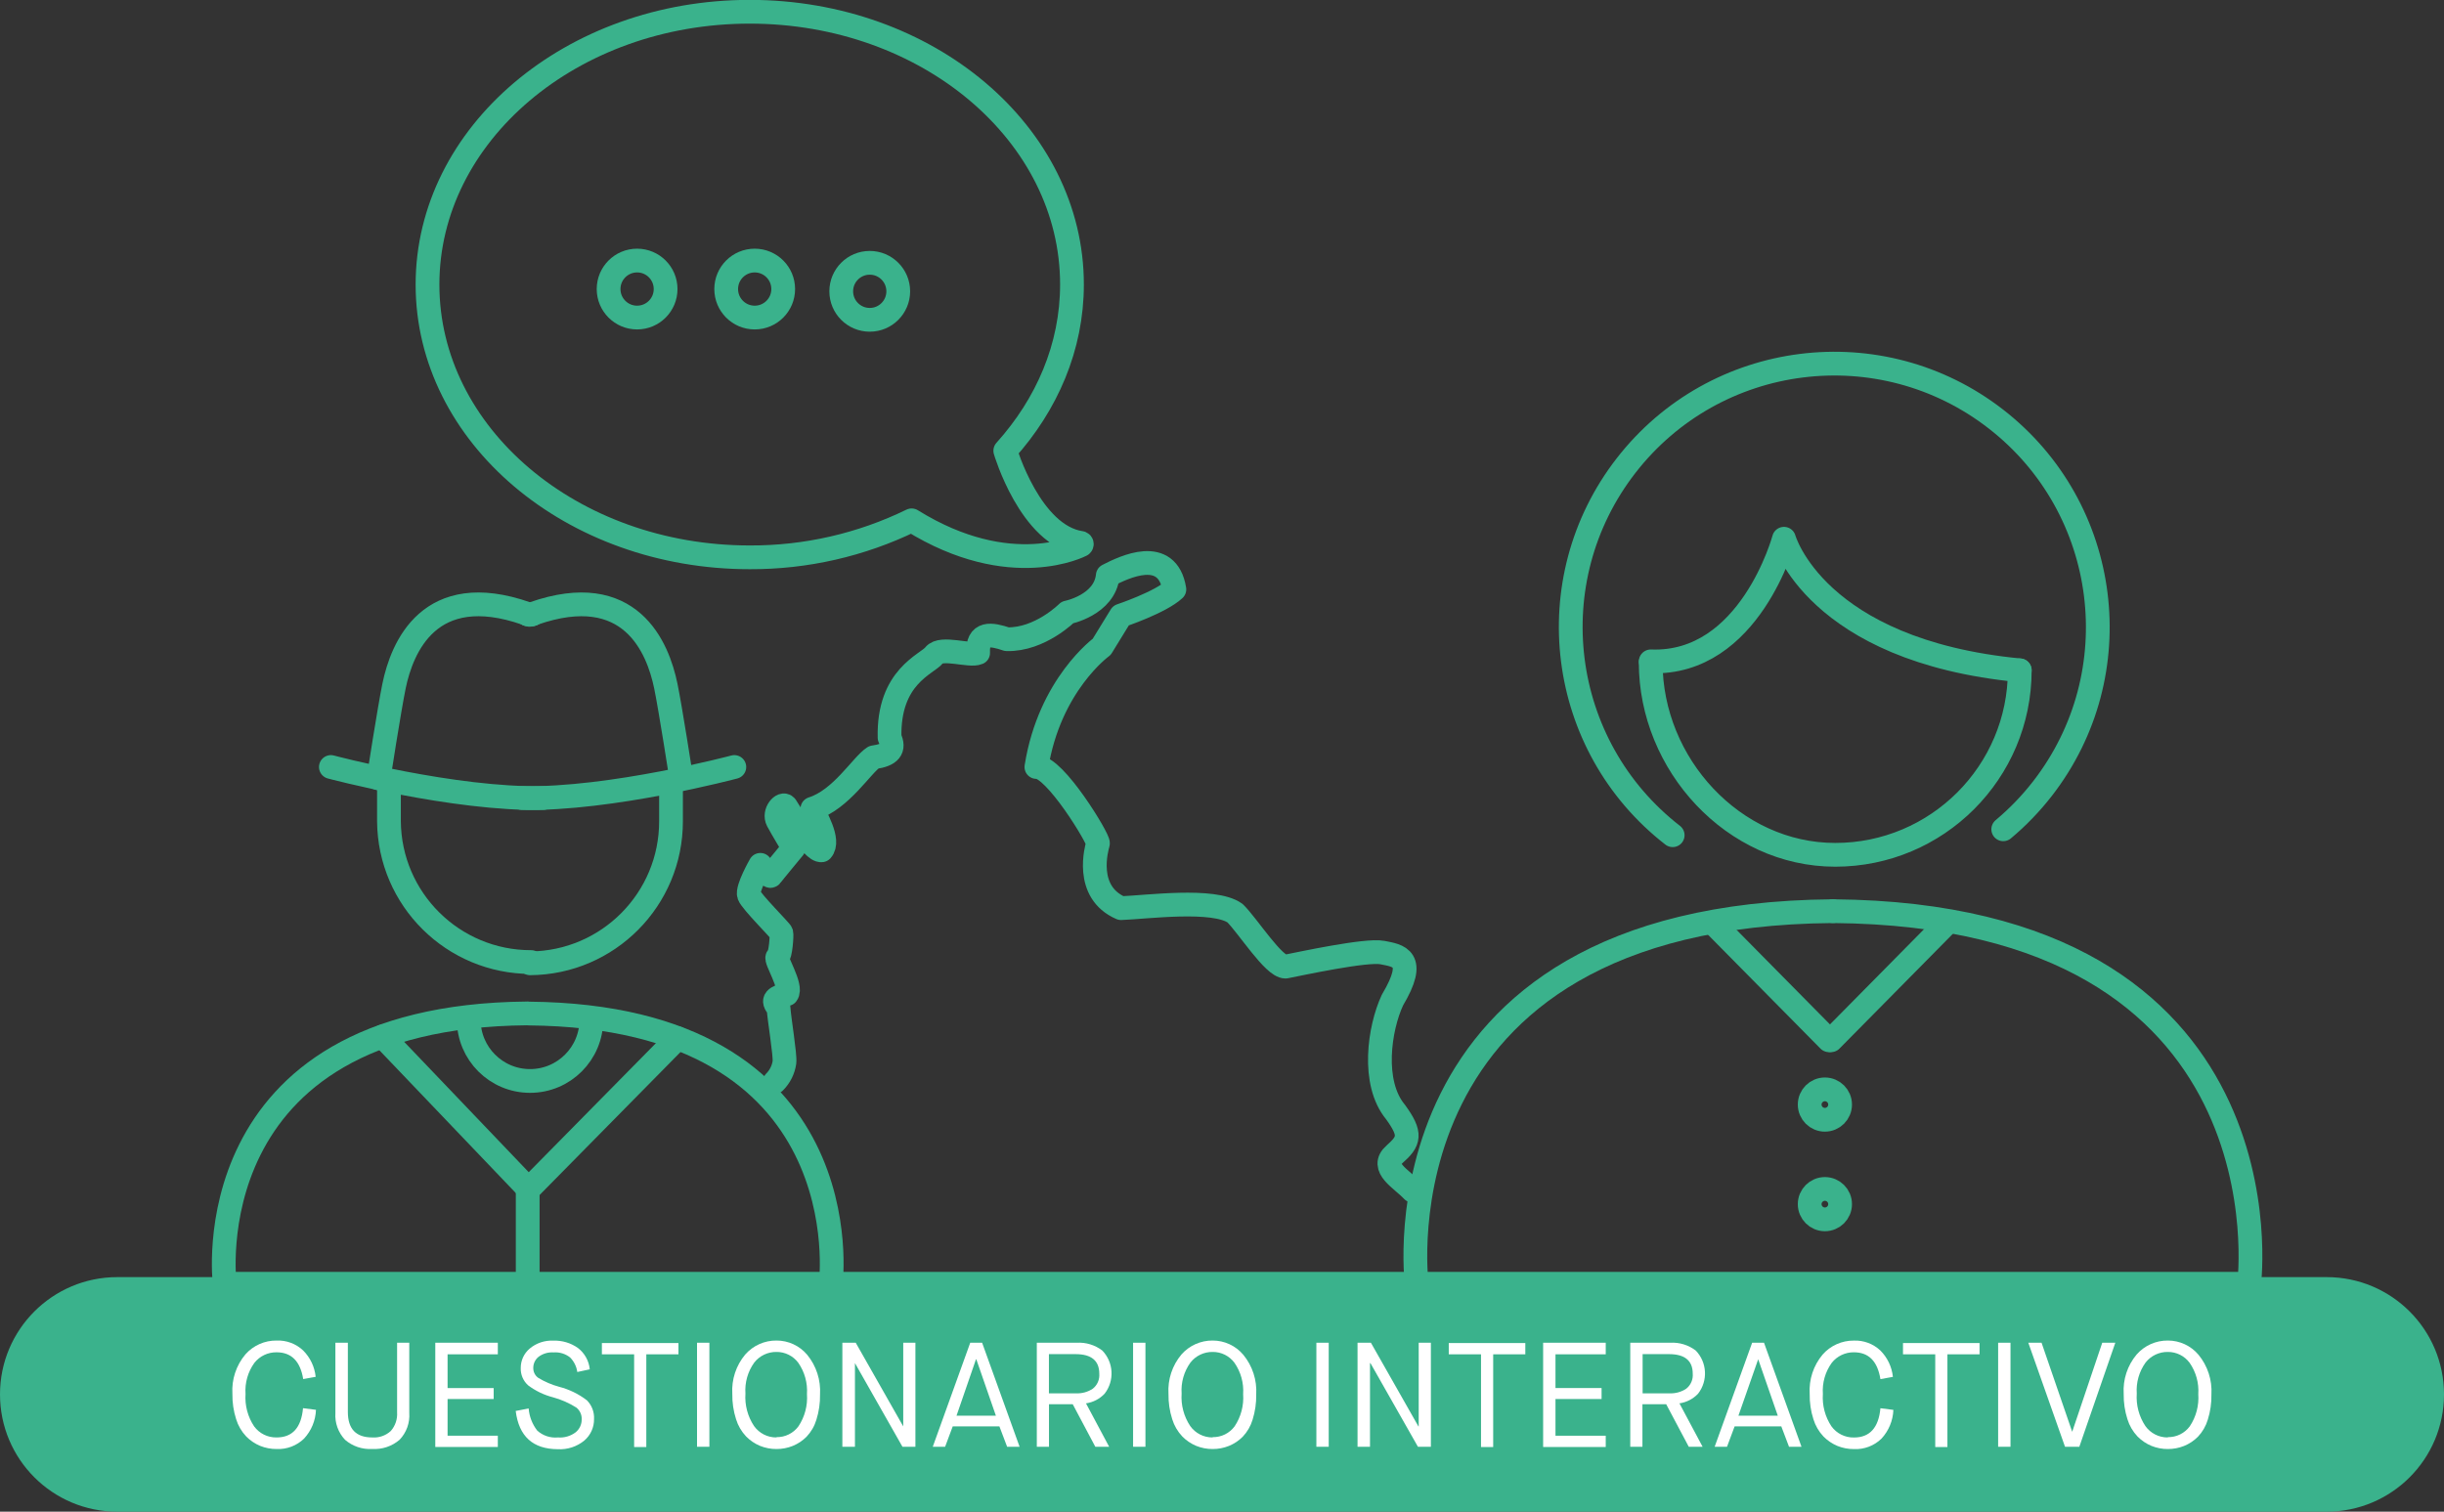 <?xml version="1.0" encoding="iso-8859-1"?>
<!-- Generator: Adobe Illustrator 19.2.1, SVG Export Plug-In . SVG Version: 6.00 Build 0)  -->
<svg version="1.1" id="_x34_80b9d3c-dbc7-4f2a-91c1-e58769bcddee"
	 xmlns="http://www.w3.org/2000/svg" xmlns:xlink="http://www.w3.org/1999/xlink" x="0px" y="0px" viewBox="0 0 411.5 254.58"
	 style="enable-background:new 0 0 411.5 254.58;" xml:space="preserve">
<rect x="0" y="0" width="411.5" height="254.58" fill="#333333" stroke="none"/>
<title>ico1</title>
<path style="fill:none;stroke:#3AB28C;stroke-width:4;stroke-linecap:round;stroke-linejoin:round;" d="M237.85,200.52
	c-1.87-2-5.6-3.89-3.06-6.12s2.89-3.39,0.17-7.13c-4.08-4.93-2.72-14.1-0.51-18.85c4.25-7.13,1-7.47-1.7-8
	c-2.7-0.53-13.76,1.87-16.31,2.37c-2,0-6.28-6.8-8.49-9c-3.57-2.55-14.95-1-19.2-0.85c-6.28-2.72-4.08-10.19-3.89-10.9
	s-7.3-13.08-10.36-12.87c2.21-13.89,11-20.24,11-20.24l3.23-5.26c0,0,6.62-2.21,9-4.41c-1.19-7.3-8.49-3.74-11.21-2.34
	c-0.51,5-6.8,6.23-6.8,6.23s-4.59,4.63-10.19,4.5c-2.68-0.9-5-1.28-4.84,2.3c-1.4,0.64-6.23-1.14-7.39,0.38s-7.78,3.57-7.52,13.89
	c0.9,1.91,0.12,2.93-2.68,3.32c-2,1.28-5.45,7.13-10.32,8.66c0.38,1.14,3.06,5.35,1.56,7c-1.56,0.26-5.45-6.62-6-7.39
	c-0.55-0.77-2.16,1-1.4,2.42s2.68,4.59,2.68,4.59s-3.57,4.31-3.82,4.67s-1.78-1.84-1.78-1.84s-2.3,4-1.91,5.1s5.35,6,5.45,6.37
	c0.1,0.37-0.12,3.82-0.64,4.08c-0.52,0.26,2.55,5,1.56,6.23c-1.78,0.51-2.68,0.9-1.4,2.3c0.12,1.91,1.14,7.9,1,9.17
	c-0.18,1.257-0.763,2.422-1.66,3.32"/>
<path style="fill:none;stroke:#3AB28C;stroke-width:4;stroke-linecap:round;stroke-linejoin:round;" d="M37.83,216.17
	c0,0-5.65-45,50.88-45.5"/>
<path style="fill:none;stroke:#3AB28C;stroke-width:4;stroke-linecap:round;stroke-linejoin:round;" d="M139.88,216.08
	c0,0,5.64-44.91-50.88-45.39"/>
<path style="fill:none;stroke:#3AB28C;stroke-width:4;stroke-linecap:round;stroke-linejoin:round;" d="M91.57,120.08"/>
<path style="fill:none;stroke:#3AB28C;stroke-width:4;stroke-linecap:round;stroke-linejoin:round;" d="M114.96,130.95"/>
<path style="fill:none;stroke:#3AB28C;stroke-width:4;stroke-linecap:round;stroke-linejoin:round;" d="M63.74,131.08
	c0,0,1.81-11.68,2.61-15.57c1.33-6.43,5.93-17.9,22.28-12.18c0.285,0.221,0.668,0.27,1,0.13"/>
<path style="fill:none;stroke:#3AB28C;stroke-width:4;stroke-linecap:round;stroke-linejoin:round;" d="M114.71,131.08
	c0,0-1.81-11.68-2.61-15.57c-1.33-6.43-5.93-17.9-22.28-12.18c-0.285,0.221-0.668,0.27-1,0.13"/>
<path style="fill:none;stroke:#3AB28C;stroke-width:4;stroke-linecap:round;stroke-linejoin:round;" d="M89.25,162.23
	c13.145-0.093,23.747-10.785,23.73-23.93v-6.16"/>
<path style="fill:none;stroke:#3AB28C;stroke-width:4;stroke-linecap:round;stroke-linejoin:round;" d="M89.43,162.02
	c-13.145,0.022-23.841-10.575-23.94-23.72v-6.16"/>
<path style="fill:none;stroke:#3AB28C;stroke-width:4;stroke-linecap:round;stroke-linejoin:round;" d="M55.71,129.17
	c0,0,20.68,5.52,35.74,5.23"/>
<path style="fill:none;stroke:#3AB28C;stroke-width:4;stroke-linecap:round;stroke-linejoin:round;" d="M91.47,134.43"/>
<path style="fill:none;stroke:#3AB28C;stroke-width:4;stroke-linecap:round;stroke-linejoin:round;" d="M134.46,127.43"/>
<path style="fill:none;stroke:#3AB28C;stroke-width:4;stroke-linecap:round;stroke-linejoin:round;" d="M123.64,129.17
	c0,0-20.68,5.52-35.74,5.23"/>
<path style="fill:none;stroke:#3AB28C;stroke-width:4;stroke-linecap:round;stroke-linejoin:round;" d="M87.89,134.43"/>
<path style="fill:none;stroke:#3AB28C;stroke-width:4;stroke-linecap:round;stroke-linejoin:round;" d="M44.9,127.43"/>
<path style="fill:none;stroke:#3AB28C;stroke-width:4;stroke-linecap:round;stroke-linejoin:round;" d="M90.36,133.9"/>
<path style="fill:none;stroke:#3AB28C;stroke-width:4;stroke-linecap:round;stroke-linejoin:round;" d="M90.36,133.9"/>
<path style="fill:none;stroke:#3AB28C;stroke-width:4;stroke-linecap:round;stroke-linejoin:round;" d="M47.36,126.93"/>
<path style="fill:none;stroke:#3AB28C;stroke-width:4;stroke-linecap:round;stroke-linejoin:round;" d="M64.27,130.81"/>
<path style="fill:none;stroke:#3AB28C;stroke-width:4;stroke-linecap:round;stroke-linejoin:round;" d="M99.57,171.72
	c0,5.702-4.623,10.325-10.325,10.325c-5.702,0-10.325-4.623-10.325-10.325"/>
<polyline style="fill:none;stroke:#3AB28C;stroke-width:4;stroke-linecap:round;stroke-linejoin:round;" points="64.43,174.56 
	89,200.28 114.07,174.84 "/>
<line style="fill:none;stroke:#3AB28C;stroke-width:4;stroke-linecap:round;stroke-linejoin:round;" x1="88.85" y1="199.87" x2="88.85" y2="216.22"/>
<path style="fill:none;stroke:#3AB28C;stroke-width:4;stroke-linecap:round;stroke-linejoin:round;" d="M238.52,216.08
	c0,0-7.78-62,70.06-62.63"/>
<path style="fill:none;stroke:#3AB28C;stroke-width:4;stroke-linecap:round;stroke-linejoin:round;" d="M378.7,216.08
	c0,0,7.78-62-70.06-62.63"/>
<path style="fill:none;stroke:#3AB28C;stroke-width:4;stroke-linecap:round;stroke-linejoin:round;" d="M340.07,112.89
	c0,17.159-13.91,31.07-31.07,31.07l0,0c-17.13,0-31.07-15.24-31.07-32.4"/>
<path style="fill:none;stroke:#3AB28C;stroke-width:4;stroke-linecap:round;stroke-linejoin:round;" d="M340.07,112.89
	c-34.47-3.32-39.7-22.16-39.7-22.16s-5.72,21.29-22.43,20.65"/>
<path style="fill:none;stroke:#3AB28C;stroke-width:4;stroke-linecap:round;stroke-linejoin:round;" d="M281.63,140.66
	c-19.356-15.027-22.866-42.901-7.839-62.257s42.901-22.866,62.257-7.839s22.866,42.901,7.839,62.257
	c-1.948,2.509-4.16,4.802-6.597,6.839"/>
<line style="fill:none;stroke:#3AB28C;stroke-width:4;stroke-linecap:round;stroke-linejoin:round;" x1="288.68" y1="155.69" x2="307.94" y2="175.19"/>
<line style="fill:none;stroke:#3AB28C;stroke-width:4;stroke-linecap:round;stroke-linejoin:round;" x1="327.55" y1="155.69" x2="308.29" y2="175.19"/>
<circle style="fill:none;stroke:#3AB28C;stroke-width:4;stroke-linecap:round;stroke-linejoin:round;" cx="307.26" cy="186.02" r="2.56"/>
<circle style="fill:none;stroke:#3AB28C;stroke-width:4;stroke-linecap:round;stroke-linejoin:round;" cx="307.26" cy="202.79" r="2.56"/>
<path style="fill:none;stroke:#3AB28C;stroke-width:4;stroke-linecap:round;stroke-linejoin:round;" d="M182.02,91.44
	c-8.56-1.25-12.76-15.53-12.76-15.53l0,0c7-7.78,11.23-17.45,11.23-28c0-25.37-24.29-45.93-54.26-45.93S71.98,22.57,71.98,47.93
	s24.29,45.93,54.26,45.93c9.441,0.038,18.764-2.094,27.25-6.23l0,0c16.76,10.41,28.57,4.16,28.57,4.16
	c0.091-0.063,0.113-0.188,0.05-0.278C182.088,91.479,182.056,91.455,182.02,91.44z"/>
<circle style="fill:none;stroke:#3AB28C;stroke-width:4;stroke-linecap:round;stroke-linejoin:round;" cx="107.27" cy="48.68" r="4.8"/>
<circle style="fill:none;stroke:#3AB28C;stroke-width:4;stroke-linecap:round;stroke-linejoin:round;" cx="127.07" cy="48.68" r="4.8"/>
<circle style="fill:none;stroke:#3AB28C;stroke-width:4;stroke-linecap:round;stroke-linejoin:round;" cx="146.44" cy="49.06" r="4.8"/>
<line style="fill:none;stroke:#3AB28C;stroke-width:4;stroke-linecap:round;stroke-linejoin:round;" x1="37.84" y1="216.2" x2="378.93" y2="216.2"/>
<path style="fill:#3AB28C;" d="M19.75,215.08h372c10.908,0,19.75,8.842,19.75,19.75l0,0c0,10.908-8.842,19.75-19.75,19.75h-372
	C8.842,254.58,0,245.738,0,234.83l0,0C0,223.922,8.842,215.08,19.75,215.08z"/>
<path style="fill:#FFFFFF;" d="M46.57,227.74c-1.456-0.021-2.838,0.637-3.74,1.78c-1.092,1.516-1.619,3.366-1.49,5.23
	c-0.134,1.933,0.376,3.857,1.45,5.47c0.882,1.198,2.292,1.892,3.78,1.86c2.667,0,4.15-1.643,4.45-4.93l2.18,0.28
	c-0.068,1.8-0.777,3.517-2,4.84c-1.233,1.202-2.91,1.84-4.63,1.76c-0.949,0.006-1.89-0.174-2.77-0.53
	c-0.882-0.367-1.681-0.907-2.35-1.59c-0.778-0.824-1.357-1.816-1.69-2.9c-0.442-1.379-0.655-2.822-0.63-4.27
	c-0.153-2.421,0.635-4.807,2.2-6.66c1.329-1.495,3.24-2.342,5.24-2.32c1.659-0.067,3.274,0.539,4.48,1.68
	c1.186,1.193,1.928,2.757,2.1,4.43l-2.1,0.38C50.557,229.243,49.063,227.74,46.57,227.74z"/>
<path style="fill:#FFFFFF;" d="M56.47,237.95v-11.82h2.1v11.66c0,2.86,1.37,4.29,4.11,4.29c1.146,0.083,2.275-0.311,3.12-1.09
	c0.758-0.864,1.139-1.994,1.06-3.14v-11.72h2.05v11.81c0.122,1.677-0.474,3.328-1.64,4.54c-1.272,1.09-2.918,1.642-4.59,1.54
	c-1.669,0.105-3.313-0.448-4.58-1.54C56.948,241.264,56.357,239.621,56.47,237.95z"/>
<path style="fill:#FFFFFF;" d="M73.29,243.65v-17.52h10.53v1.95h-8.46v5.68h7.76v1.85h-7.76v6.18h8.46v1.9H73.29V243.65z"/>
<path style="fill:#FFFFFF;" d="M86.83,237.62l2.18-0.42c0.109,1.353,0.609,2.646,1.44,3.72c0.948,0.862,2.215,1.283,3.49,1.16
	c1.074,0.087,2.143-0.227,3-0.88c0.641-0.529,1.009-1.319,1-2.15c0.04-0.773-0.295-1.517-0.9-2c-1.217-0.769-2.541-1.352-3.93-1.73
	c-1.507-0.389-2.924-1.068-4.17-2c-0.84-0.741-1.303-1.821-1.26-2.94c-0.007-1.25,0.539-2.439,1.49-3.25
	c1.114-0.941,2.544-1.423,4-1.35c1.474-0.053,2.925,0.379,4.13,1.23c1.14,0.868,1.865,2.173,2,3.6l-2.1,0.45
	c-0.128-0.926-0.553-1.785-1.21-2.45c-0.79-0.624-1.786-0.928-2.79-0.85c-0.906-0.063-1.805,0.203-2.53,0.75
	c-0.567,0.458-0.891,1.151-0.88,1.88c-0.01,0.64,0.288,1.246,0.8,1.63c1.105,0.676,2.3,1.191,3.55,1.53
	c1.698,0.435,3.291,1.211,4.68,2.28c0.827,0.834,1.262,1.978,1.2,3.15c0.022,1.389-0.575,2.716-1.63,3.62
	c-1.256,1.034-2.856,1.556-4.48,1.46C89.723,244.04,87.363,241.893,86.83,237.62z"/>
<path style="fill:#FFFFFF;" d="M106.77,243.65v-15.57h-5.43v-1.9h12.89v1.9h-5.41v15.62h-2.05V243.65z"/>
<path style="fill:#FFFFFF;" d="M117.36,243.65v-17.52h2.08v17.52H117.36z"/>
<path style="fill:#FFFFFF;" d="M130.74,244.03c-0.949,0.006-1.89-0.174-2.77-0.53c-0.882-0.367-1.681-0.907-2.35-1.59
	c-0.778-0.824-1.357-1.816-1.69-2.9c-0.442-1.379-0.655-2.822-0.63-4.27c-0.151-2.408,0.629-4.782,2.18-6.63
	c1.328-1.512,3.248-2.37,5.26-2.35c1.994-0.005,3.887,0.874,5.17,2.4c1.535,1.876,2.306,4.261,2.16,6.68
	c0.027,1.44-0.179,2.875-0.61,4.25c-0.32,1.074-0.889,2.057-1.66,2.87c-0.664,0.668-1.457,1.195-2.33,1.55
	C132.602,243.858,131.675,244.034,130.74,244.03z M130.74,242.03c1.457,0.027,2.837-0.656,3.7-1.83
	c1.061-1.596,1.564-3.498,1.43-5.41c0.126-1.875-0.388-3.737-1.46-5.28c-0.86-1.162-2.224-1.842-3.67-1.83
	c-1.456-0.021-2.838,0.637-3.74,1.78c-1.092,1.516-1.619,3.366-1.49,5.23c-0.134,1.933,0.376,3.857,1.45,5.47
	c0.869,1.221,2.281,1.939,3.78,1.92V242.03z"/>
<path style="fill:#FFFFFF;" d="M141.83,243.65v-17.52h2.25l8,14.09l0,0v-14.09h2.05v17.52h-2.18l-8-14.09l0,0v14.09h-2.08H141.83z"
	/>
<path style="fill:#FFFFFF;" d="M157.05,243.65l6.31-17.52h2l6.31,17.52h-2.1l-1.3-3.43h-7.86l-1.28,3.43h-2.1H157.05z
	 M161.05,238.42h6.63l-3.3-9.51h-0.05L161.05,238.42z"/>
<path style="fill:#FFFFFF;" d="M174.57,243.65v-17.52h6.73c1.54-0.089,3.062,0.376,4.29,1.31c1.922,1.987,2.093,5.084,0.4,7.27
	c-0.833,0.882-1.939,1.457-3.14,1.63l3.9,7.31h-2.33l-3.8-7.16h-4v7.16H174.57z M176.65,234.65h4.53
	c1.004,0.048,1.996-0.229,2.83-0.79c0.755-0.605,1.16-1.546,1.08-2.51c0-2.2-1.333-3.3-4-3.3h-4.48v6.61L176.65,234.65z"/>
<path style="fill:#FFFFFF;" d="M190.78,243.65v-17.52h2.08v17.52H190.78z"/>
<path style="fill:#FFFFFF;" d="M204.17,244.03c-0.946,0.006-1.884-0.174-2.76-0.53c-0.882-0.367-1.681-0.907-2.35-1.59
	c-0.778-0.824-1.357-1.816-1.69-2.9c-0.442-1.379-0.655-2.822-0.63-4.27c-0.151-2.408,0.629-4.782,2.18-6.63
	c1.325-1.509,3.242-2.367,5.25-2.35c1.994-0.005,3.887,0.874,5.17,2.4c1.539,1.874,2.314,4.259,2.17,6.68
	c0.027,1.44-0.179,2.875-0.61,4.25c-0.322,1.073-0.89,2.056-1.66,2.87c-0.664,0.668-1.457,1.195-2.33,1.55
	C206.039,243.859,205.108,244.035,204.17,244.03z M204.17,242.03c1.461,0.03,2.845-0.653,3.71-1.83
	c1.062-1.596,1.564-3.498,1.43-5.41c0.127-1.875-0.388-3.737-1.46-5.28c-0.859-1.163-2.224-1.844-3.67-1.83
	c-1.456-0.021-2.838,0.637-3.74,1.78c-1.092,1.516-1.619,3.366-1.49,5.23c-0.134,1.933,0.376,3.857,1.45,5.47
	c0.867,1.218,2.275,1.935,3.77,1.92V242.03z"/>
<path style="fill:#FFFFFF;" d="M221.64,243.65v-17.52h2.08v17.52H221.64z"/>
<path style="fill:#FFFFFF;" d="M228.57,243.65v-17.52h2.25l8,14.09h0.05v-14.09h2.05v17.52h-2.18l-8-14.09h-0.07v14.09H228.57z"/>
<path style="fill:#FFFFFF;" d="M249.36,243.65v-15.57h-5.43v-1.9h12.89v1.9h-5.41v15.62h-2.05L249.36,243.65z"/>
<path style="fill:#FFFFFF;" d="M259.82,243.65v-17.52h10.54v1.95h-8.46v5.68h7.76v1.85h-7.76v6.18h8.46v1.9h-10.54V243.65z"/>
<path style="fill:#FFFFFF;" d="M274.49,243.65v-17.52h6.73c1.54-0.089,3.062,0.376,4.29,1.31c1.922,1.987,2.093,5.084,0.4,7.27
	c-0.833,0.882-1.939,1.457-3.14,1.63l3.9,7.31h-2.33l-3.8-7.16h-4v7.16h-2.08H274.49z M276.57,234.65h4.53
	c1.004,0.048,1.996-0.229,2.83-0.79c0.755-0.605,1.16-1.546,1.08-2.51c0-2.2-1.333-3.3-4-3.3h-4.44v6.61V234.65z"/>
<path style="fill:#FFFFFF;" d="M288.7,243.65l6.31-17.52h2l6.31,17.52h-2.1l-1.3-3.43h-7.86l-1.28,3.43h-2.1H288.7z M292.7,238.42
	h6.63l-3.3-9.51l0,0L292.7,238.42z"/>
<path style="fill:#FFFFFF;" d="M312.15,227.74c-1.456-0.021-2.838,0.637-3.74,1.78c-1.092,1.516-1.619,3.366-1.49,5.23
	c-0.134,1.933,0.376,3.857,1.45,5.47c0.88,1.202,2.291,1.9,3.78,1.87c2.667,0,4.153-1.643,4.46-4.93l2.18,0.28
	c-0.068,1.8-0.777,3.517-2,4.84c-1.24,1.21-2.929,1.848-4.66,1.76c-0.946,0.005-1.883-0.175-2.76-0.53
	c-0.882-0.367-1.681-0.908-2.35-1.59c-0.778-0.824-1.357-1.816-1.69-2.9c-0.442-1.379-0.655-2.822-0.63-4.27
	c-0.151-2.408,0.629-4.782,2.18-6.63c1.325-1.509,3.242-2.367,5.25-2.35c1.659-0.067,3.274,0.539,4.48,1.68
	c1.187,1.192,1.928,2.756,2.1,4.43l-2.1,0.38C316.123,229.247,314.637,227.74,312.15,227.74z"/>
<path style="fill:#FFFFFF;" d="M325.84,243.65v-15.57h-5.43v-1.9h12.89v1.9h-5.41v15.62h-2.05L325.84,243.65z"/>
<path style="fill:#FFFFFF;" d="M336.43,243.65v-17.52h2.08v17.52H336.43z"/>
<path style="fill:#FFFFFF;" d="M347.69,243.65l-6.18-17.52h2.23l5.16,15l0,0l5.06-15h2.2l-6.06,17.52h-2.45H347.69z"/>
<path style="fill:#FFFFFF;" d="M365,244.03c-0.946,0.005-1.883-0.175-2.76-0.53c-0.882-0.367-1.681-0.908-2.35-1.59
	c-0.778-0.824-1.357-1.816-1.69-2.9c-0.442-1.379-0.655-2.822-0.63-4.27c-0.151-2.408,0.629-4.782,2.18-6.63
	c1.325-1.509,3.242-2.367,5.25-2.35c1.994-0.005,3.887,0.874,5.17,2.4c1.539,1.874,2.314,4.259,2.17,6.68
	c0.027,1.44-0.179,2.875-0.61,4.25c-0.321,1.073-0.89,2.056-1.66,2.87c-0.664,0.668-1.457,1.195-2.33,1.55
	C366.869,243.859,365.938,244.036,365,244.03z M365,242.03c1.457,0.027,2.837-0.656,3.7-1.83c1.062-1.596,1.564-3.498,1.43-5.41
	c0.127-1.875-0.388-3.737-1.46-5.28c-0.86-1.162-2.224-1.842-3.67-1.83c-1.456-0.021-2.838,0.637-3.74,1.78
	c-1.092,1.516-1.619,3.366-1.49,5.23c-0.134,1.933,0.376,3.857,1.45,5.47c0.869,1.221,2.281,1.939,3.78,1.92V242.03z"/>
</svg>
